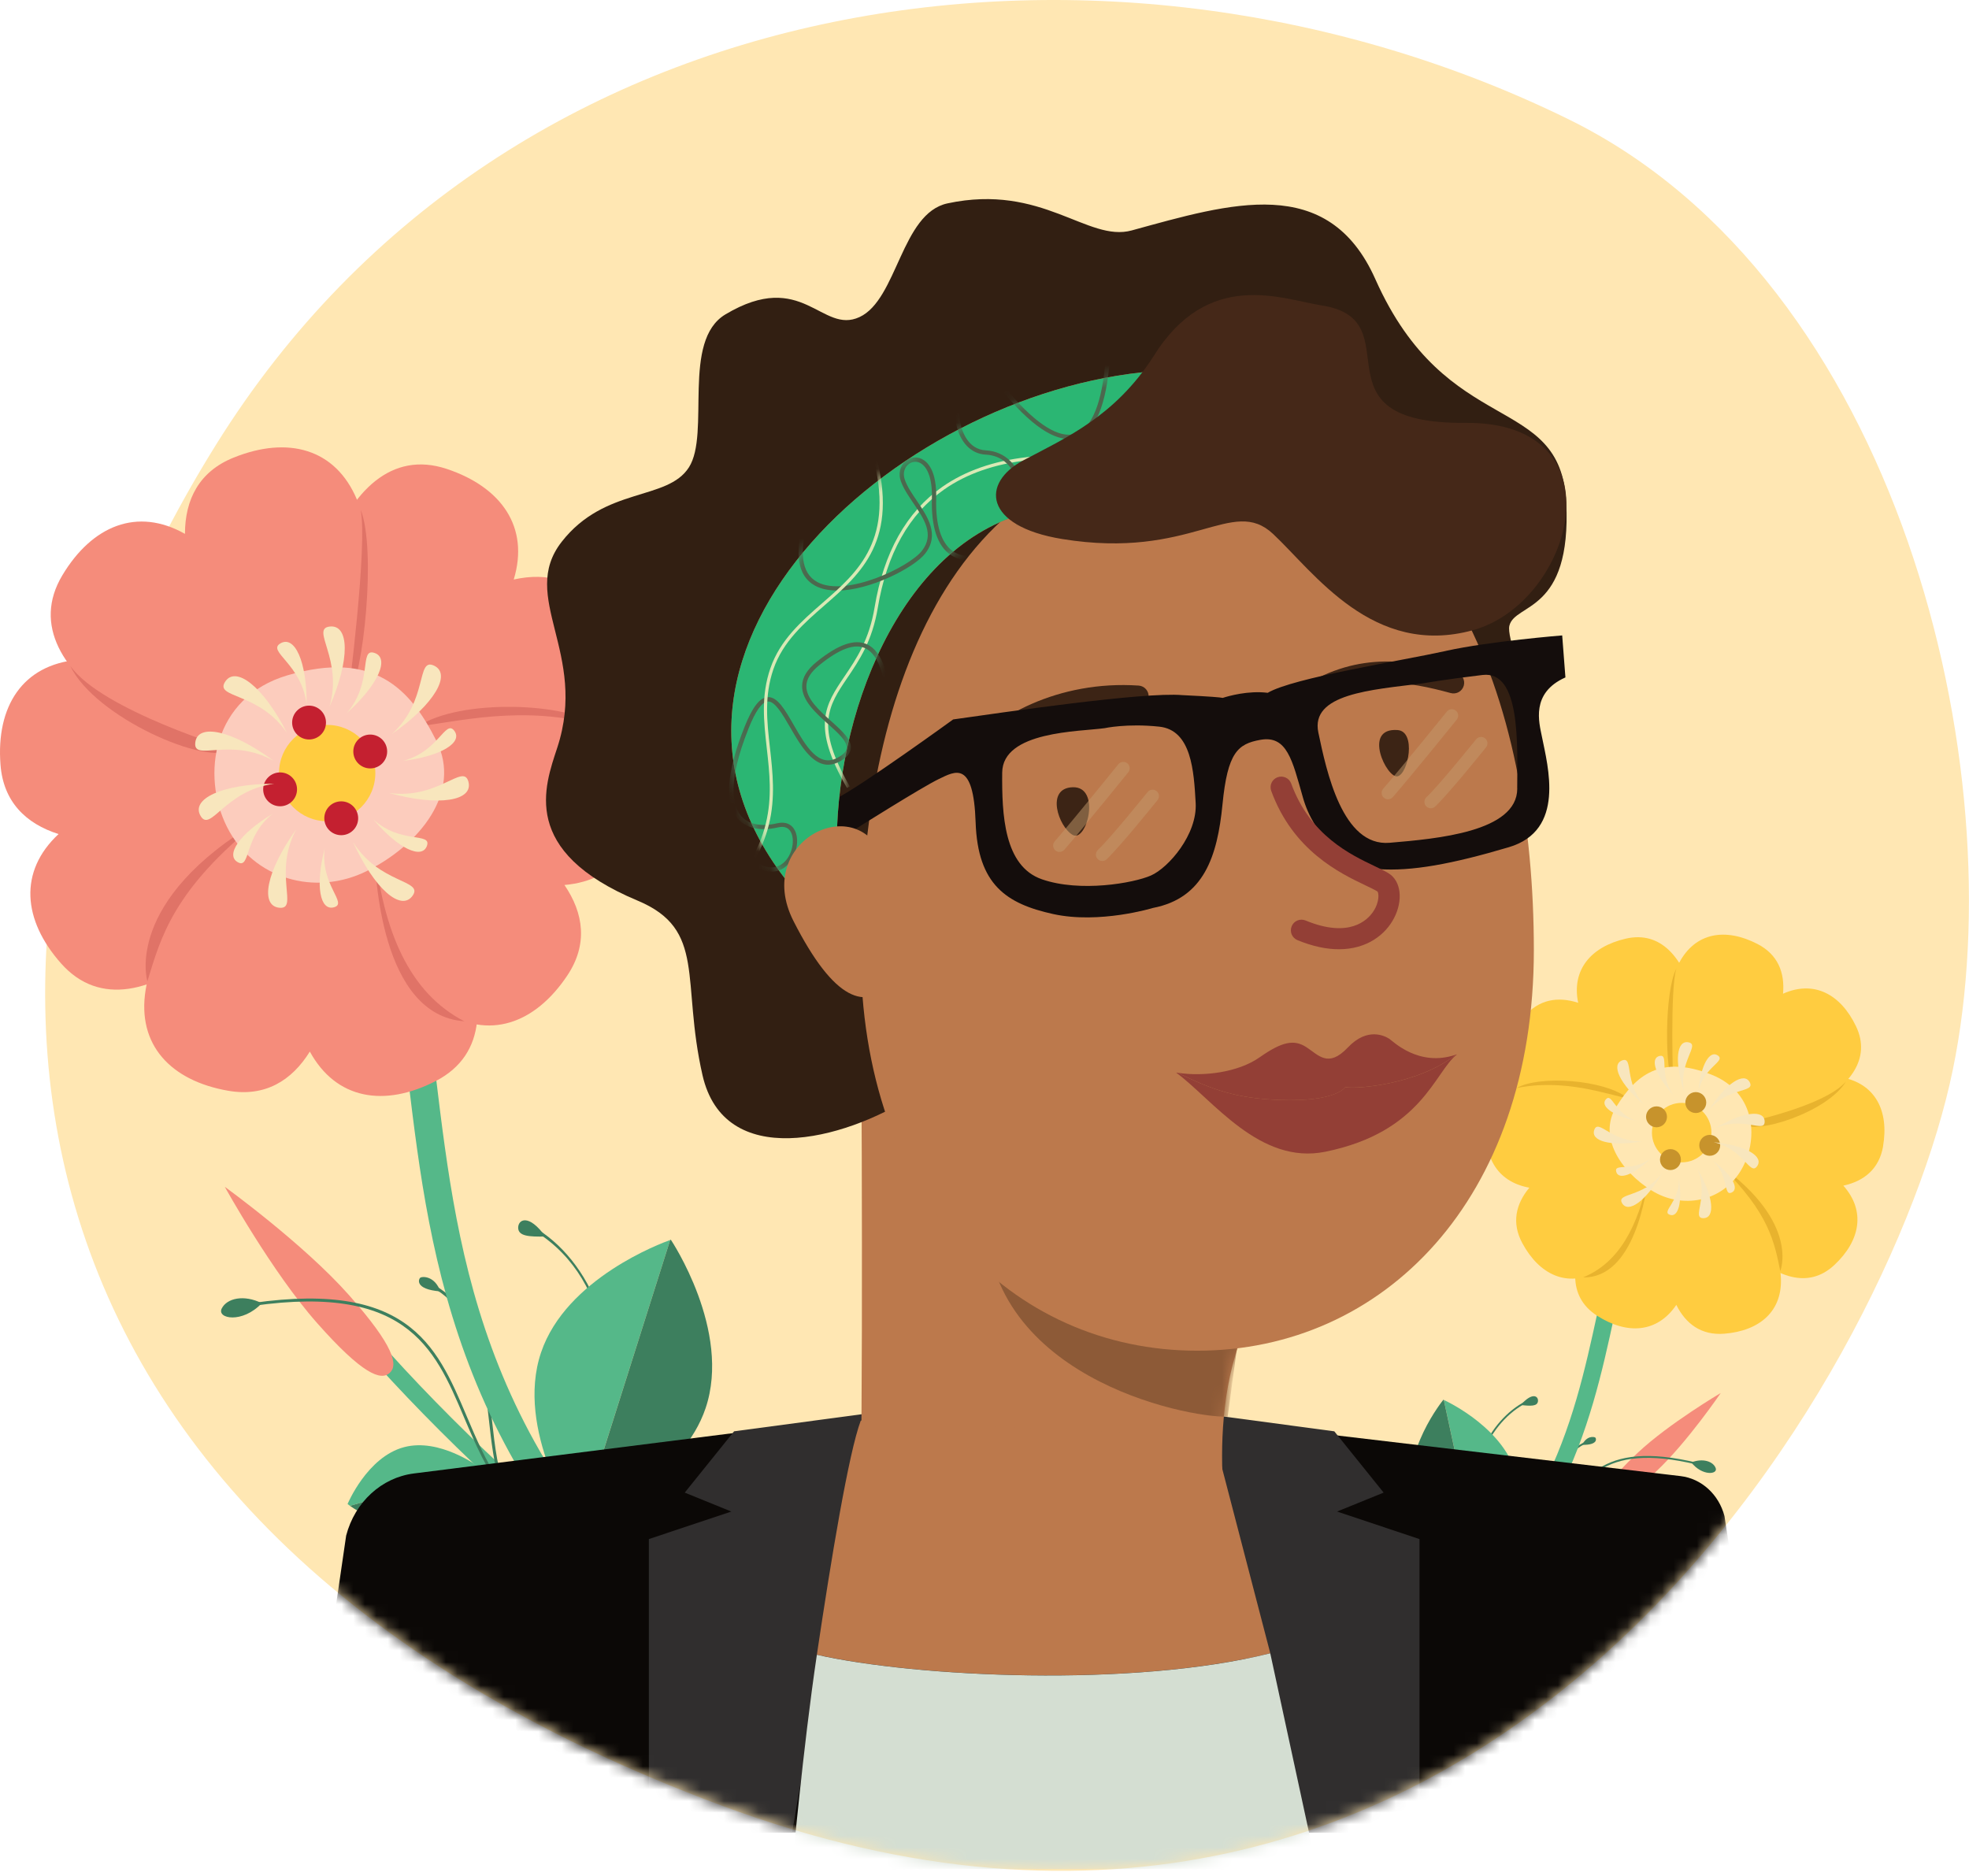 <svg width="170" height="162" viewBox="0 0 170 162" fill="none" xmlns="http://www.w3.org/2000/svg">
<g clip-path="url(#clip0_7201_42738)">
<path d="M135.413 10.292C96.421 -8.834 43.994 -2.316 18.655 38.39C-6.68 79.095 -3.77 131.323 62.27 155.883C128.31 180.442 163.201 118.552 168.599 92.385C173.997 66.217 163.905 24.267 135.413 10.292Z" fill="#FFE7B3"/>
<path d="M51.222 126.846C51.222 126.846 51.195 126.846 51.182 126.837C51.116 126.815 51.08 126.739 51.107 126.677C53.503 119.88 53.029 110.633 46.32 106.378C46.262 106.342 46.245 106.263 46.28 106.205C46.32 106.147 46.395 106.13 46.453 106.165C51.235 109.199 54.809 116.935 51.342 126.761C51.324 126.815 51.275 126.846 51.222 126.846Z" fill="#3D7F5E"/>
<path d="M51.719 135.379C51.573 135.379 51.423 135.335 51.29 135.242C45.776 131.38 36.078 122.13 30.113 115.044C29.848 114.73 29.888 114.256 30.202 113.99C30.516 113.725 30.99 113.764 31.256 114.083C37.154 121.089 46.72 130.216 52.145 134.015C52.486 134.254 52.565 134.719 52.331 135.06C52.184 135.268 51.954 135.379 51.715 135.379H51.719Z" fill="#55B889"/>
<path d="M41.522 126.779C41.234 126.562 37.926 124.14 34.883 124.95C31.695 125.796 30.008 129.861 30.008 129.861C30.008 129.861 30.083 129.919 30.22 130.016" fill="#55B889"/>
<path d="M41.52 126.779L41.542 126.797C41.542 126.797 39.85 130.862 36.666 131.708C33.947 132.43 31.02 130.579 30.219 130.016" fill="#3D7F5E"/>
<path d="M30.127 111.816C34.055 116.253 34.396 117.874 33.638 118.547C32.881 119.22 31.314 118.68 27.386 114.243C23.458 109.806 19.41 102.472 19.41 102.472C19.41 102.472 26.194 107.379 30.127 111.816Z" fill="#F58C7B"/>
<path d="M57.861 107.064C57.135 107.321 48.881 110.368 46.715 116.771C44.448 123.476 49.713 131.318 49.713 131.318C49.713 131.318 49.908 131.252 50.245 131.119" fill="#55B889"/>
<path d="M57.862 107.064C57.898 107.051 57.92 107.042 57.92 107.042C57.92 107.042 63.185 114.885 60.918 121.589C58.987 127.306 52.199 130.348 50.25 131.119" fill="#3D7F5E"/>
<path d="M46.066 131.163L45.131 130.641C44.472 130.273 43.98 129.702 43.604 128.989C42.009 126.961 41.026 124.641 40.065 122.378C37.475 116.258 35.026 110.479 20.492 112.963C20.426 112.972 20.359 112.928 20.346 112.861C20.333 112.79 20.381 112.728 20.448 112.715C35.181 110.2 37.665 116.067 40.296 122.28C41.111 124.207 41.943 126.173 43.161 127.962C42.638 126.438 42.426 124.512 42.204 122.528C41.7 117.936 41.124 112.733 36.647 110.824C36.585 110.797 36.554 110.722 36.58 110.66C36.607 110.598 36.682 110.567 36.749 110.594C41.363 112.56 41.947 117.843 42.461 122.506C42.731 124.937 42.988 127.275 43.816 128.856C44.255 129.41 44.737 129.941 45.278 130.442L46.066 131.168V131.163Z" fill="#3D7F5E"/>
<path d="M22.603 112.52C20.924 114.305 18.697 113.862 19.144 112.976C19.587 112.091 21.057 111.75 22.603 112.52Z" fill="#3D7F5E"/>
<path d="M38.016 111.501C35.726 111.316 36.169 110.399 36.28 110.324C36.484 110.177 37.555 110.177 38.016 111.501Z" fill="#3D7F5E"/>
<path d="M62.266 146.069C62.005 146.069 61.739 145.981 61.518 145.803C39.478 128.086 37.131 108.765 35.249 93.243C34 82.961 32.924 74.082 26.583 67.944C26.109 67.484 26.096 66.726 26.556 66.248C27.017 65.774 27.774 65.761 28.252 66.222C35.2 72.948 36.329 82.221 37.631 92.956C39.558 108.831 41.745 126.828 63.023 143.935C63.542 144.351 63.621 145.104 63.205 145.622C62.97 145.919 62.62 146.069 62.271 146.069H62.266Z" fill="#55B889"/>
<path d="M0.042 66.022C0.285 69.215 2.221 71.115 5.055 72.014C1.601 75.233 1.959 79.44 5.272 83.182C11.936 90.71 24.229 77.979 28.202 66.815C9.182 51.666 -0.729 55.97 0.042 66.022Z" fill="#F58C7B"/>
<path d="M51.697 52.702C49.881 50.063 47.26 49.389 44.355 50.036C45.727 45.519 43.301 42.06 38.562 40.484C29.019 37.318 24.777 54.5 26.947 66.146C51.002 69.702 57.414 61.005 51.701 52.697L51.697 52.702Z" fill="#F58C7B"/>
<path d="M19.709 94.178C22.862 94.727 25.183 93.323 26.75 90.794C29.018 94.935 33.189 95.621 37.626 93.336C46.563 88.731 37.254 73.683 27.41 67.081C8.041 81.783 9.772 92.451 19.705 94.178H19.709Z" fill="#F58C7B"/>
<path d="M20.171 39.51C17.2 40.706 15.973 43.119 15.969 46.095C11.859 43.77 7.953 45.382 5.385 49.668C0.217 58.29 16.057 66.177 27.903 66.598C36.618 43.898 29.528 35.741 20.171 39.51Z" fill="#F58C7B"/>
<path d="M48.985 84.219C50.761 81.553 50.411 78.869 48.733 76.411C53.436 76.008 55.752 72.475 55.451 67.488C54.849 57.453 37.321 59.889 27.309 66.226C32.933 89.882 43.388 92.61 48.985 84.219Z" fill="#F58C7B"/>
<path d="M22.477 70.8C10.574 77.788 12.726 84.723 12.726 84.723C13.877 80.995 14.905 76.841 22.477 70.8Z" fill="#E07367"/>
<path d="M6.07 57.502C8.798 61.333 20.068 64.72 20.068 64.72C17.938 66.191 8.205 61.948 6.07 57.502Z" fill="#E07367"/>
<path d="M31.14 44.018C31.756 47.104 30.051 60.23 30.051 60.23C31.401 58.37 32.5 47.401 31.14 44.018Z" fill="#E07367"/>
<path d="M51.829 62.714C45.266 60.708 39.066 62.435 36.152 62.692C39.686 60.341 48.884 60.606 51.829 62.714Z" fill="#E07367"/>
<path d="M32.309 73.156C33.075 80.45 35.351 85.728 40.085 88.177C32.893 87.663 32.379 75.556 32.309 73.156Z" fill="#E07367"/>
<path d="M37.67 63.946C39.924 68.427 36.195 72.931 31.714 75.185C27.232 77.439 21.856 75.893 19.602 71.407C17.348 66.926 18.353 60.199 24.845 58.3C32.28 56.125 35.416 59.46 37.665 63.941L37.67 63.946Z" fill="#FCCCBD"/>
<path d="M28.248 70.907C30.545 70.907 32.406 69.045 32.406 66.749C32.406 64.452 30.545 62.59 28.248 62.59C25.951 62.59 24.09 64.452 24.09 66.749C24.09 69.045 25.951 70.907 28.248 70.907Z" fill="#FFCC40"/>
<path d="M26.684 63.848C27.491 63.848 28.145 63.194 28.145 62.387C28.145 61.58 27.491 60.925 26.684 60.925C25.877 60.925 25.223 61.58 25.223 62.387C25.223 63.194 25.877 63.848 26.684 63.848Z" fill="#C42030"/>
<path d="M24.184 69.614C24.991 69.614 25.645 68.96 25.645 68.153C25.645 67.345 24.991 66.691 24.184 66.691C23.377 66.691 22.723 67.345 22.723 68.153C22.723 68.96 23.377 69.614 24.184 69.614Z" fill="#C42030"/>
<path d="M31.965 66.346C32.772 66.346 33.427 65.691 33.427 64.884C33.427 64.077 32.772 63.423 31.965 63.423C31.158 63.423 30.504 64.077 30.504 64.884C30.504 65.691 31.158 66.346 31.965 66.346Z" fill="#C42030"/>
<path d="M29.461 72.111C30.268 72.111 30.923 71.457 30.923 70.65C30.923 69.843 30.268 69.189 29.461 69.189C28.654 69.189 28 69.843 28 70.65C28 71.457 28.654 72.111 29.461 72.111Z" fill="#C42030"/>
<path d="M24.781 63.286C22.726 59.256 20.348 57.44 19.431 58.871C18.515 60.301 22.367 59.743 24.781 63.286Z" fill="#F8E6BD"/>
<path d="M28.442 61.036C30.253 56.896 30.151 53.902 28.464 54.097C26.777 54.292 29.651 56.918 28.442 61.036Z" fill="#F8E6BD"/>
<path d="M26.473 60.824C26.495 57.086 25.437 54.845 24.219 55.545C23.002 56.245 26.044 57.298 26.473 60.824Z" fill="#F8E6BD"/>
<path d="M29.93 61.585C32.711 59.083 33.658 56.794 32.317 56.369C30.975 55.944 32.246 58.902 29.93 61.585Z" fill="#F8E6BD"/>
<path d="M23.617 65.686C19.981 62.998 17.041 62.435 16.859 64.123C16.677 65.81 19.875 63.591 23.617 65.686Z" fill="#F8E6BD"/>
<path d="M23.675 67.67C19.154 67.683 16.457 68.985 17.32 70.451C18.184 71.917 19.424 68.224 23.675 67.67Z" fill="#F8E6BD"/>
<path d="M25.582 71.593C22.952 75.269 22.434 78.218 24.125 78.377C25.817 78.532 23.549 75.371 25.582 71.593Z" fill="#F8E6BD"/>
<path d="M30.473 72.687C32.346 76.801 34.64 78.723 35.623 77.337C36.606 75.951 32.731 76.336 30.473 72.687Z" fill="#F8E6BD"/>
<path d="M33.574 68.463C37.932 69.667 40.881 69.136 40.443 67.493C40.004 65.85 37.821 69.069 33.574 68.463Z" fill="#F8E6BD"/>
<path d="M33.832 63.379C37.539 60.788 39.009 58.18 37.463 57.467C35.918 56.754 37.007 60.496 33.832 63.379Z" fill="#F8E6BD"/>
<path d="M23.546 70.26C20.663 71.987 19.432 73.843 20.54 74.45C21.647 75.056 21.04 72.231 23.546 70.26Z" fill="#F8E6BD"/>
<path d="M28.034 73.241C27.198 76.496 27.631 78.679 28.845 78.333C30.058 77.988 27.636 76.407 28.034 73.241Z" fill="#F8E6BD"/>
<path d="M32.234 70.752C34.409 73.311 36.441 74.219 36.862 73.028C37.278 71.837 34.59 72.9 32.234 70.752Z" fill="#F8E6BD"/>
<path d="M34.773 65.699C38.108 65.292 39.986 64.096 39.219 63.091C38.453 62.086 37.864 64.915 34.773 65.699Z" fill="#F8E6BD"/>
<path d="M63.758 145.697C63.714 145.697 63.67 145.675 63.648 145.631C61.154 140.954 58.356 140.839 55.654 140.729C54.153 140.667 52.736 140.609 51.408 139.808C49.379 138.585 48.839 137.004 48.742 135.888C48.635 134.68 49.007 133.776 49.025 133.736C49.052 133.67 49.127 133.643 49.189 133.67C49.255 133.696 49.282 133.772 49.255 133.834C49.255 133.843 48.888 134.728 48.99 135.875C49.127 137.407 49.982 138.656 51.536 139.591C52.811 140.357 54.197 140.414 55.663 140.472C57.027 140.529 58.435 140.587 59.83 141.233C61.402 141.964 62.727 143.364 63.869 145.511C63.9 145.573 63.878 145.649 63.816 145.684C63.798 145.693 63.776 145.697 63.758 145.697Z" fill="#3D7F5E"/>
<path d="M47.09 106.763C45.624 104.73 44.717 105.311 44.739 106.023C44.761 106.736 45.682 106.79 47.09 106.763Z" fill="#3D7F5E"/>
<path d="M58.157 143.067C58.157 143.067 58.135 143.067 58.121 143.062C58.086 143.054 57.311 142.823 56.934 142.566C54.521 140.91 54.029 138.439 53.596 136.256C53.206 134.281 52.896 132.722 51.288 132.328C51.222 132.31 51.178 132.244 51.195 132.173C51.213 132.107 51.279 132.062 51.35 132.08C53.113 132.514 53.449 134.223 53.843 136.207C54.269 138.342 54.747 140.76 57.076 142.358C57.417 142.593 58.183 142.819 58.192 142.819C58.258 142.837 58.298 142.907 58.276 142.974C58.258 143.027 58.21 143.067 58.157 143.067Z" fill="#3D7F5E"/>
<path d="M127.605 133.422C127.569 133.422 127.538 133.4 127.53 133.364C126.79 130.419 126.932 127.621 127.933 125.274C128.747 123.361 130.133 121.793 131.728 120.978C131.763 120.96 131.812 120.978 131.834 121.014C131.852 121.053 131.834 121.098 131.799 121.12C128.734 122.683 126.139 127.169 127.68 133.329C127.689 133.369 127.667 133.413 127.623 133.422C127.618 133.422 127.609 133.422 127.605 133.422Z" fill="#3D7F5E"/>
<path d="M126.84 138.647C126.68 138.647 126.521 138.563 126.437 138.412C126.308 138.191 126.388 137.908 126.609 137.784C130.165 135.76 136.577 130.698 140.607 126.73C140.789 126.553 141.081 126.553 141.263 126.735C141.44 126.916 141.44 127.209 141.258 127.39C137.18 131.402 130.679 136.53 127.065 138.585C126.995 138.625 126.915 138.647 126.835 138.647H126.84Z" fill="#55B889"/>
<path d="M133.562 133.944C133.753 133.829 135.927 132.532 137.752 133.205C139.665 133.909 140.466 136.504 140.466 136.504C140.466 136.504 140.418 136.535 140.325 136.588" fill="#55B889"/>
<path d="M133.564 133.944L133.551 133.953C133.551 133.953 134.357 136.548 136.265 137.252C137.895 137.855 139.804 136.885 140.331 136.584" fill="#3D7F5E"/>
<path d="M141.435 125.402C138.761 127.904 138.459 128.883 138.885 129.339C139.31 129.795 140.306 129.556 142.981 127.054C145.656 124.552 148.565 120.274 148.565 120.274C148.565 120.274 144.11 122.9 141.435 125.402Z" fill="#F58C7B"/>
<path d="M124.656 120.872C125.086 121.071 129.988 123.422 130.949 127.488C131.954 131.739 128.265 136.26 128.265 136.26C128.265 136.26 128.15 136.207 127.951 136.105" fill="#55B889"/>
<path d="M124.654 120.872L124.619 120.854C124.619 120.854 120.93 125.371 121.935 129.627C122.794 133.253 126.789 135.516 127.945 136.105" fill="#3D7F5E"/>
<path d="M130.52 136.375L131.047 135.972C131.41 135.698 131.738 135.397 132.039 135.082C132.641 134.157 132.934 132.735 133.239 131.256C133.824 128.418 134.488 125.203 137.442 124.259C137.481 124.246 137.526 124.268 137.539 124.308C137.552 124.348 137.53 124.392 137.49 124.406C134.625 125.322 133.97 128.489 133.394 131.283C133.146 132.492 132.903 133.665 132.491 134.569C133.341 133.541 133.97 132.377 134.581 131.243C136.56 127.572 138.425 124.104 147.339 126.505C147.379 126.514 147.405 126.558 147.392 126.602C147.383 126.642 147.339 126.669 147.295 126.655C138.5 124.29 136.662 127.7 134.714 131.314C133.996 132.647 133.257 134.02 132.159 135.175C131.884 135.592 131.547 135.915 131.122 136.101L130.516 136.371L130.52 136.375Z" fill="#3D7F5E"/>
<path d="M146.023 126.266C146.953 127.461 148.348 127.32 148.127 126.748C147.905 126.177 147.02 125.88 146.023 126.266Z" fill="#3D7F5E"/>
<path d="M136.605 124.751C138.023 124.769 137.806 124.18 137.744 124.127C137.624 124.025 136.969 123.963 136.605 124.751Z" fill="#3D7F5E"/>
<path d="M119.763 144.612C119.524 144.612 119.285 144.497 119.143 144.28C118.917 143.939 119.01 143.479 119.351 143.253C133.424 133.962 135.811 123.02 137.915 113.366C139.336 106.839 140.567 101.201 145.23 97.464C145.549 97.207 146.014 97.26 146.271 97.579C146.528 97.898 146.475 98.363 146.156 98.62C141.9 102.029 140.727 107.427 139.363 113.68C137.308 123.117 134.748 134.861 120.17 144.488C120.046 144.572 119.905 144.612 119.763 144.612Z" fill="#55B889"/>
<path d="M162.583 98.974C162.246 100.922 160.949 101.98 159.151 102.37C161.09 104.549 160.626 107.117 158.371 109.225C153.837 113.468 147.013 104.93 145.215 97.831C157.787 89.612 163.637 92.832 162.578 98.974H162.583Z" fill="#FFCC40"/>
<path d="M131.584 87.796C132.851 86.278 134.507 86.016 136.256 86.583C135.672 83.727 137.363 81.738 140.37 81.043C146.424 79.648 148.04 90.458 146.029 97.499C131.031 98.296 127.59 92.579 131.584 87.796Z" fill="#FFCC40"/>
<path d="M148.867 115.155C146.896 115.31 145.55 114.313 144.73 112.666C143.096 115.08 140.493 115.266 137.893 113.601C132.663 110.253 139.257 101.533 145.691 98.044C156.753 108.207 155.075 114.663 148.862 115.155H148.867Z" fill="#FFCC40"/>
<path d="M151.737 81.504C153.495 82.412 154.111 83.966 153.943 85.799C156.604 84.608 158.911 85.826 160.244 88.607C162.923 94.209 152.725 98.145 145.418 97.716C141.371 83.249 146.202 78.647 151.737 81.504Z" fill="#FFCC40"/>
<path d="M131.434 107.334C130.495 105.594 130.867 103.96 132.04 102.547C129.171 102.029 127.953 99.722 128.422 96.671C129.374 90.533 140.011 93.044 145.804 97.521C140.977 111.745 134.387 112.817 131.434 107.334Z" fill="#FFCC40"/>
<path d="M148.512 100.617C155.429 105.603 153.706 109.744 153.706 109.744C153.21 107.383 152.821 104.77 148.512 100.617Z" fill="#E8B32E"/>
<path d="M159.373 93.385C157.473 95.582 150.348 97.016 150.348 97.016C151.574 98.044 157.805 95.998 159.373 93.385Z" fill="#E8B32E"/>
<path d="M144.729 83.643C144.171 85.502 144.458 93.677 144.458 93.677C143.732 92.455 143.692 85.649 144.729 83.643Z" fill="#E8B32E"/>
<path d="M130.93 93.948C135.079 93.093 138.794 94.514 140.575 94.842C138.538 93.19 132.865 92.823 130.93 93.948Z" fill="#E8B32E"/>
<path d="M142.33 101.498C141.44 105.939 139.735 109.053 136.68 110.288C141.135 110.39 142.149 102.972 142.33 101.498Z" fill="#E8B32E"/>
<path d="M139.564 95.52C137.922 98.146 139.95 101.13 142.58 102.778C145.211 104.425 148.603 103.783 150.246 101.157C151.889 98.531 151.663 94.337 147.779 92.792C143.333 91.025 141.212 92.894 139.569 95.524L139.564 95.52Z" fill="#FFE7B3"/>
<path d="M145.193 100.36C146.612 100.36 147.762 99.21 147.762 97.791C147.762 96.373 146.612 95.223 145.193 95.223C143.775 95.223 142.625 96.373 142.625 97.791C142.625 99.21 143.775 100.36 145.193 100.36Z" fill="#FFCC40"/>
<path d="M146.411 96.1C146.91 96.1 147.315 95.695 147.315 95.196C147.315 94.697 146.91 94.293 146.411 94.293C145.912 94.293 145.508 94.697 145.508 95.196C145.508 95.695 145.912 96.1 146.411 96.1Z" fill="#C7932C"/>
<path d="M147.614 99.793C148.113 99.793 148.518 99.388 148.518 98.889C148.518 98.391 148.113 97.986 147.614 97.986C147.115 97.986 146.711 98.391 146.711 98.889C146.711 99.388 147.115 99.793 147.614 99.793Z" fill="#C7932C"/>
<path d="M143.021 97.331C143.519 97.331 143.924 96.926 143.924 96.427C143.924 95.928 143.519 95.524 143.021 95.524C142.522 95.524 142.117 95.928 142.117 96.427C142.117 96.926 142.522 97.331 143.021 97.331Z" fill="#C7932C"/>
<path d="M144.224 101.024C144.723 101.024 145.127 100.62 145.127 100.121C145.127 99.622 144.723 99.217 144.224 99.217C143.725 99.217 143.32 99.622 143.32 100.121C143.32 100.62 143.725 101.024 144.224 101.024Z" fill="#C7932C"/>
<path d="M147.527 95.861C149.024 93.5 150.592 92.522 151.074 93.452C151.557 94.382 149.219 93.819 147.527 95.861Z" fill="#F8E6BD"/>
<path d="M145.406 94.266C144.529 91.614 144.768 89.78 145.791 89.997C146.814 90.214 144.897 91.662 145.406 94.266Z" fill="#F8E6BD"/>
<path d="M146.629 94.249C146.833 91.946 147.612 90.631 148.321 91.135C149.029 91.64 147.098 92.11 146.629 94.249Z" fill="#F8E6BD"/>
<path d="M144.457 94.519C142.89 92.818 142.443 91.357 143.288 91.171C144.134 90.985 143.187 92.73 144.457 94.519Z" fill="#F8E6BD"/>
<path d="M148.109 97.406C150.501 95.963 152.343 95.785 152.356 96.835C152.369 97.885 150.532 96.335 148.109 97.406Z" fill="#F8E6BD"/>
<path d="M147.957 98.619C150.738 98.889 152.319 99.846 151.703 100.696C151.088 101.547 150.539 99.204 147.957 98.619Z" fill="#F8E6BD"/>
<path d="M146.555 100.922C147.958 103.336 148.109 105.178 147.06 105.178C146.01 105.178 147.586 103.362 146.555 100.922Z" fill="#F8E6BD"/>
<path d="M143.483 101.316C142.093 103.739 140.569 104.788 140.047 103.88C139.524 102.973 141.884 103.433 143.483 101.316Z" fill="#F8E6BD"/>
<path d="M141.819 98.535C139.069 99.022 137.289 98.526 137.652 97.543C138.015 96.56 139.176 98.664 141.819 98.535Z" fill="#F8E6BD"/>
<path d="M141.956 95.395C139.825 93.589 139.073 91.897 140.065 91.552C141.057 91.202 140.171 93.438 141.956 95.395Z" fill="#F8E6BD"/>
<path d="M147.887 100.222C149.561 101.449 150.207 102.662 149.494 102.972C148.781 103.282 149.317 101.577 147.887 100.222Z" fill="#F8E6BD"/>
<path d="M144.949 101.794C145.276 103.845 144.882 105.164 144.156 104.881C143.43 104.598 145.011 103.765 144.949 101.794Z" fill="#F8E6BD"/>
<path d="M142.514 100.023C141.026 101.471 139.724 101.914 139.538 101.157C139.352 100.4 140.942 101.21 142.514 100.023Z" fill="#F8E6BD"/>
<path d="M141.242 96.768C139.214 96.326 138.129 95.48 138.656 94.909C139.183 94.333 139.386 96.109 141.242 96.768Z" fill="#F8E6BD"/>
<path d="M118.801 144.293C118.801 144.293 118.77 144.293 118.757 144.28C118.721 144.258 118.713 144.209 118.735 144.174C120.586 141.366 122.357 141.459 124.075 141.552C124.979 141.601 125.833 141.645 126.666 141.247C129.07 140.091 128.428 137.93 128.402 137.837C128.389 137.797 128.411 137.753 128.455 137.739C128.495 137.726 128.539 137.748 128.552 137.793C128.561 137.815 129.261 140.175 126.737 141.388C125.873 141.805 124.996 141.756 124.071 141.707C122.401 141.619 120.674 141.53 118.872 144.262C118.859 144.285 118.832 144.298 118.806 144.298L118.801 144.293Z" fill="#3D7F5E"/>
<path d="M131.297 121.31C132.315 120.146 132.842 120.553 132.785 120.991C132.727 121.43 132.16 121.408 131.297 121.31Z" fill="#3D7F5E"/>
<path d="M122.401 143C122.366 143 122.33 142.974 122.326 142.938C122.317 142.894 122.344 142.854 122.388 142.845C122.392 142.845 122.875 142.752 123.101 142.624C124.629 141.774 125.063 140.317 125.443 139.028C125.798 137.832 126.108 136.801 127.215 136.632C127.259 136.624 127.299 136.655 127.303 136.699C127.308 136.743 127.281 136.783 127.237 136.787C126.227 136.938 125.948 137.881 125.59 139.072C125.195 140.388 124.753 141.88 123.172 142.761C122.924 142.898 122.432 142.991 122.414 142.996C122.41 142.996 122.406 142.996 122.401 142.996V143Z" fill="#3D7F5E"/>
<mask id="mask0_7201_42738" style="mask-type:luminance" maskUnits="userSpaceOnUse" x="3" y="-1" width="167" height="163">
<path d="M135.413 10.292C96.421 -8.834 43.994 -2.316 18.655 38.39C-6.68 79.095 -3.77 131.323 62.27 155.883C128.31 180.442 163.201 118.552 168.599 92.385C173.997 66.217 163.905 24.267 135.413 10.292Z" fill="white"/>
</mask>
<g mask="url(#mask0_7201_42738)">
<path d="M35.722 127.222L87.68 120.655L145.098 127.448C146.901 127.661 148.402 129.029 148.889 130.902L153.096 158.221H26.148L29.886 132.585C30.639 129.693 32.946 127.572 35.727 127.222H35.722Z" fill="#0B0806"/>
<path d="M63.379 123.582L59.119 128.874L63.14 130.508L56.02 132.886V158.221H68.392L74.561 122.085L63.379 123.582Z" fill="#302E2E"/>
<path d="M115.201 123.582L119.461 128.874L115.44 130.508L122.557 132.886V158.221H110.188L104.02 122.085L115.201 123.582Z" fill="#302E2E"/>
<path d="M74.316 82.035C74.316 82.035 74.547 113.862 74.316 128.006C80.007 138.767 99.509 142.261 105.93 131.491C105.93 131.491 103.375 116.621 110.908 109.89L74.316 82.04" fill="#BC794C"/>
<mask id="mask1_7201_42738" style="mask-type:luminance" maskUnits="userSpaceOnUse" x="74" y="82" width="37" height="57">
<path d="M74.316 82.035C74.316 82.035 74.547 113.862 74.316 128.006C80.007 138.767 99.509 142.261 105.93 131.491C105.93 131.491 103.375 116.621 110.908 109.89L74.316 82.04" fill="white"/>
</mask>
<g mask="url(#mask1_7201_42738)">
<path d="M105.996 122.316C102.404 122.422 84.598 118.839 85.125 104.217L107.39 112.015L105.996 122.316Z" fill="#8D5A37"/>
</g>
<path d="M78.89 94.59C72.695 98.567 62.523 101.02 60.654 92.836C58.785 84.653 61.03 80.26 55.043 77.758C44.862 73.498 47.019 67.896 48.113 64.557C50.801 56.373 44.756 51.573 48.494 46.781C52.236 41.99 57.612 43.274 59.48 40.351C61.349 37.429 58.812 29.422 62.638 27.142C69.302 23.165 70.937 28.895 74.209 27.376C77.482 25.857 77.805 18.413 81.808 17.559C89.992 15.805 93.902 20.938 97.706 19.897C106.239 17.559 114.658 14.928 118.745 24.104C124.94 38.013 134.758 33.806 135.227 43.394C135.697 52.981 130.786 52.042 130.316 54.031C129.847 56.019 136.396 68.06 129.262 71.797C122.133 75.539 78.881 94.59 78.881 94.59H78.89Z" fill="#321F12"/>
<path d="M132.43 82.036C132.43 103.571 119.42 116.621 103.371 116.621C87.323 116.621 74.312 103.575 74.312 82.036C74.312 60.496 81.956 38.629 103.371 38.629C124.787 38.629 132.43 60.501 132.43 82.036Z" fill="#BC794C"/>
<path d="M84.05 66.523C83.859 66.523 83.665 66.461 83.501 66.337C83.093 66.031 83.014 65.456 83.315 65.048C85.675 61.9 91.374 58.724 98.314 59.194C98.819 59.229 99.204 59.668 99.168 60.172C99.133 60.677 98.695 61.067 98.19 61.027C90.989 60.54 86.277 64.167 84.79 66.151C84.608 66.39 84.333 66.518 84.054 66.518L84.05 66.523Z" fill="#3C2415"/>
<path d="M112.955 60.987C112.649 60.987 112.353 60.837 112.18 60.562C111.905 60.133 112.034 59.566 112.459 59.291C117.357 56.169 121.878 57.024 125.735 58.065C126.227 58.197 126.515 58.702 126.382 59.194C126.249 59.685 125.748 59.973 125.252 59.84C121.617 58.857 117.707 58.122 113.446 60.841C113.291 60.939 113.123 60.987 112.955 60.987Z" fill="#3C2415"/>
<path d="M92.609 67.971C90.249 68.051 91.391 71.385 92.609 72.085C93.827 72.785 95.093 67.887 92.609 67.971Z" fill="#3C2415"/>
<path d="M120.662 63.033C117.607 62.812 119.737 67.236 120.662 67.028C121.588 66.82 122.305 63.153 120.662 63.033Z" fill="#3C2415"/>
<path d="M116.147 93.855C116.147 93.855 115.452 95.152 110.452 94.971C106.896 94.842 104.678 94.134 101.715 92.633C101.658 92.624 101.6 92.619 101.547 92.61C104.718 94.957 108.752 100.595 114.42 99.443C122.781 97.747 123.866 92.531 125.797 91.034C125.757 91.047 125.721 91.056 125.686 91.069C122.453 93.651 117.006 94.067 116.147 93.859V93.855Z" fill="#933F36"/>
<path d="M119.941 89.688C119.592 89.462 118.077 88.638 116.372 90.44C114.667 92.243 113.835 91.087 112.79 90.414C111.745 89.736 110.722 89.909 108.773 91.277C106.878 92.615 103.893 92.956 101.719 92.632C104.681 94.134 106.9 94.842 110.456 94.971C115.46 95.152 116.151 93.855 116.151 93.855C117.01 94.063 122.452 93.647 125.689 91.065C122.483 92.15 120.287 89.909 119.941 89.688Z" fill="#933F36"/>
<path d="M124.825 56.205C121.047 57.042 111.637 58.521 109.454 59.818C107.775 59.61 106.093 60.089 105.57 60.257C105.371 60.212 104.56 60.137 102.076 60.018C98.75 59.721 86.409 61.537 82.295 62.117C82.295 62.117 74.421 67.829 72.194 68.954C69.966 70.079 69.638 71.345 69.227 72.78C69.227 72.78 71.242 70.752 73.872 71.571C73.872 71.571 79.615 67.953 81.046 67.267C82.476 66.581 84.053 65.611 84.234 71.004C84.416 76.398 86.904 78.032 90.921 78.918C94.938 79.803 99.552 78.391 99.552 78.391C103.936 77.545 105.109 73.945 105.548 69.454C105.986 64.964 106.872 64.229 108.812 63.879C111.119 63.463 111.575 65.628 112.492 68.857C113.404 72.089 116.158 74.831 119.01 75.039C121.866 75.247 125.36 74.605 130.271 73.148C135.182 71.695 133.641 66.186 133.123 63.587C132.889 62.4 132.136 59.832 135.156 58.49L134.877 54.863C134.877 54.863 128.611 55.363 124.833 56.2L124.825 56.205ZM103.232 69.322C103.387 72.049 100.889 74.919 99.379 75.588C97.869 76.256 93.25 77.062 89.96 75.92C86.67 74.782 86.497 70.3 86.528 66.709C86.559 63.117 93.206 63.175 95.376 62.87C95.376 62.87 97.302 62.444 100.092 62.741C102.882 63.038 103.077 66.598 103.232 69.322ZM130.998 68.086C130.989 71.828 124.05 72.421 119.975 72.767C115.901 73.112 114.524 66.585 113.824 63.25C113.125 59.911 118.346 59.562 122.845 59.004C122.845 59.004 124.705 58.667 128.009 58.277C131.312 57.888 131.002 64.344 130.993 68.086H130.998Z" fill="#140D0C"/>
<path d="M115.596 81.96C114.555 81.96 113.359 81.725 112.018 81.172C111.548 80.977 111.327 80.441 111.522 79.972C111.716 79.502 112.252 79.281 112.722 79.476C116.477 81.03 118.053 79.463 118.554 78.719C119.138 77.851 119.037 77.085 118.926 76.969C118.696 76.828 118.319 76.646 117.881 76.438C115.702 75.397 111.646 73.462 109.755 68.285C109.582 67.807 109.826 67.28 110.304 67.108C110.778 66.935 111.309 67.178 111.482 67.657C113.111 72.125 116.592 73.785 118.673 74.777C119.161 75.012 119.586 75.211 119.909 75.415C120.958 76.07 121.158 77.722 120.365 79.259C119.63 80.689 118.027 81.96 115.596 81.96Z" fill="#933F36"/>
<path opacity="0.5" d="M91.476 73.56C91.347 73.56 91.219 73.515 91.117 73.427C90.887 73.227 90.86 72.878 91.06 72.647C92.72 70.734 96.515 66.036 96.555 65.987C96.746 65.752 97.096 65.713 97.33 65.903C97.565 66.093 97.605 66.443 97.414 66.678C97.374 66.727 93.566 71.438 91.897 73.365C91.786 73.489 91.635 73.555 91.48 73.555L91.476 73.56Z" fill="#C49A6C"/>
<path opacity="0.5" d="M95.17 74.339C95.024 74.339 94.878 74.281 94.767 74.166C94.559 73.945 94.568 73.595 94.79 73.387C95.914 72.324 99.05 68.427 99.081 68.387C99.271 68.148 99.617 68.113 99.856 68.303C100.095 68.494 100.13 68.839 99.94 69.078C99.811 69.242 96.729 73.073 95.547 74.189C95.441 74.29 95.303 74.339 95.166 74.339H95.17Z" fill="#C49A6C"/>
<path opacity="0.5" d="M119.839 69.012C119.711 69.012 119.582 68.967 119.48 68.879C119.25 68.68 119.224 68.33 119.423 68.099C121.084 66.186 124.879 61.488 124.918 61.439C125.109 61.2 125.459 61.165 125.693 61.355C125.928 61.545 125.968 61.895 125.778 62.13C125.738 62.179 121.929 66.891 120.26 68.817C120.149 68.941 119.999 69.007 119.844 69.007L119.839 69.012Z" fill="#C49A6C"/>
<path opacity="0.5" d="M123.534 69.787C123.388 69.787 123.241 69.729 123.131 69.614C122.923 69.392 122.931 69.043 123.153 68.835C124.278 67.772 127.413 63.875 127.444 63.835C127.634 63.596 127.98 63.56 128.219 63.751C128.458 63.941 128.493 64.287 128.303 64.526C128.175 64.69 125.092 68.52 123.91 69.636C123.804 69.738 123.667 69.787 123.529 69.787H123.534Z" fill="#C49A6C"/>
<path d="M100.707 31.982C78.171 33.107 52.474 55.913 67.747 75.823H72.37C71.37 64.552 76.294 49.137 86.811 44.882C97.329 40.626 104.967 39.625 104.967 39.625L100.712 31.986L100.707 31.982Z" fill="#EB4724"/>
<path d="M100.707 31.982C78.171 33.107 52.474 55.913 67.747 75.823H72.37C71.37 64.552 76.294 49.137 86.811 44.882C97.329 40.626 104.967 39.625 104.967 39.625L100.712 31.986L100.707 31.982Z" fill="#2BB673"/>
<mask id="mask2_7201_42738" style="mask-type:luminance" maskUnits="userSpaceOnUse" x="63" y="31" width="42" height="45">
<path d="M100.707 31.982C78.171 33.107 52.474 55.913 67.747 75.823H72.37C71.37 64.552 76.294 49.137 86.811 44.882C97.329 40.626 104.967 39.625 104.967 39.625L100.712 31.986L100.707 31.982Z" fill="white"/>
</mask>
<g mask="url(#mask2_7201_42738)">
<path d="M73.13 68.038C70.03 62.662 71.243 60.868 72.926 58.38C73.922 56.909 75.047 55.249 75.512 52.437C76.296 47.703 78.262 44.204 81.353 42.039C85.294 39.28 91.157 38.607 98.774 40.037L98.721 40.307C91.18 38.89 85.392 39.55 81.513 42.265C78.484 44.386 76.557 47.822 75.787 52.481C75.313 55.35 74.166 57.042 73.156 58.53C71.531 60.935 70.353 62.671 73.369 67.896L73.13 68.033V68.038Z" fill="#D9E9B5"/>
<path d="M72.263 50.984C71.568 50.984 70.935 50.864 70.412 50.59C68.796 49.731 68.513 47.654 69.575 44.404L69.925 44.519C68.929 47.57 69.15 49.505 70.585 50.267C73.052 51.573 78.516 48.956 79.601 47.552C80.691 46.144 79.8 44.833 78.862 43.447C78.437 42.823 77.998 42.172 77.772 41.529C77.551 40.905 77.697 40.259 78.144 39.851C78.543 39.488 79.088 39.4 79.561 39.616C80.062 39.847 80.894 40.599 80.828 43.071C80.766 45.347 81.271 46.914 82.285 47.601C83.148 48.185 84.406 48.15 85.916 47.499C87.652 46.746 88.347 44.16 87.993 42.189C87.842 41.343 87.253 39.364 85.101 39.253C83.83 39.187 82.878 38.186 82.55 36.583C82.223 34.98 82.604 32.974 83.804 32.389C84.463 32.066 85.584 32.079 87.187 33.953C89.53 36.689 91.496 37.898 92.873 37.442C94.281 36.982 95.18 34.736 95.459 30.955L95.827 30.981C95.526 34.98 94.573 37.269 92.988 37.788C91.438 38.297 89.392 37.083 86.908 34.187C85.774 32.863 84.729 32.341 83.963 32.717C83.046 33.164 82.577 34.865 82.909 36.508C83.051 37.194 83.547 38.802 85.119 38.886C86.793 38.974 88.002 40.183 88.352 42.127C88.728 44.235 87.962 47.016 86.058 47.84C84.428 48.544 83.051 48.571 82.077 47.911C80.939 47.14 80.394 45.511 80.46 43.066C80.522 40.724 79.743 40.108 79.406 39.953C79.065 39.798 78.676 39.864 78.388 40.126C78.122 40.365 77.914 40.83 78.118 41.41C78.326 42.012 78.733 42.61 79.163 43.243C80.088 44.612 81.138 46.162 79.889 47.782C78.95 49 75.111 50.993 72.259 50.993L72.263 50.984Z" fill="#4C684E"/>
<path d="M66.614 75.26C65.937 75.26 65.029 74.919 63.917 73.741L64.183 73.489C65.423 74.804 66.592 75.212 67.464 74.636C68.337 74.06 68.651 72.687 68.328 71.935C68.133 71.478 67.739 71.306 67.19 71.434C65.666 71.793 64.427 71.527 63.705 70.686C62.531 69.326 62.726 66.66 64.28 62.764C64.962 61.059 65.591 60.239 66.26 60.191C67.123 60.129 67.77 61.276 68.532 62.6C69.577 64.415 70.662 66.288 72.287 65.438C72.796 65.172 73.062 64.898 73.097 64.601C73.172 64.017 72.367 63.291 71.512 62.529C70.436 61.563 69.218 60.47 69.254 59.208C69.271 58.481 69.692 57.799 70.533 57.122C72.371 55.643 73.779 55.151 74.833 55.621C76.215 56.232 76.95 58.459 77.211 62.83L76.844 62.852C76.596 58.689 75.909 56.502 74.683 55.957C73.766 55.55 72.482 56.023 70.763 57.41C70.011 58.016 69.634 58.61 69.621 59.221C69.59 60.315 70.741 61.351 71.755 62.259C72.721 63.127 73.553 63.875 73.46 64.65C73.407 65.075 73.079 65.443 72.455 65.77C70.516 66.789 69.24 64.57 68.213 62.79C67.54 61.621 66.889 60.523 66.287 60.567C65.786 60.602 65.228 61.391 64.626 62.905C62.761 67.586 63.249 69.592 63.988 70.451C64.617 71.182 65.724 71.408 67.11 71.08C67.832 70.912 68.403 71.168 68.669 71.793C69.054 72.692 68.704 74.264 67.668 74.946C67.424 75.105 67.07 75.26 66.614 75.26Z" fill="#4C684E"/>
<path d="M61.444 78.821L61.254 78.621C67.157 73.086 66.674 68.786 66.205 64.632C65.944 62.29 65.691 60.08 66.515 57.693C67.361 55.24 69.212 53.628 71.005 52.065C74.118 49.355 77.333 46.551 75.309 39.205L75.575 39.129C77.648 46.64 74.362 49.501 71.187 52.268C69.42 53.805 67.595 55.395 66.776 57.777C65.975 60.106 66.218 62.29 66.479 64.597C66.953 68.822 67.445 73.188 61.44 78.821H61.444Z" fill="#D9E9B5"/>
</g>
<path d="M99.574 30.795C96.231 35.972 92.024 37.805 88.357 39.745C84.69 41.684 84.912 45.431 91.7 46.538C102.917 48.371 106.367 42.765 109.923 46.108C113.483 49.452 118.549 56.785 127.176 54.411C135.802 52.038 140.115 36.401 126.529 36.512C112.943 36.618 122.114 27.624 114.13 26.375C110.68 25.835 104.317 23.138 99.574 30.795Z" fill="#452818"/>
<path d="M76.352 74.348C74.213 68.051 64.971 72.559 68.509 79.525C72.048 86.49 74.793 87.287 77.029 84.852" fill="#BC794C"/>
<path d="M109.674 142.744L104.794 124.003L74.318 122.652C73.277 125.429 71.763 134.56 70.527 142.872C79.083 144.803 97.793 145.715 109.674 142.744Z" fill="#BC794C"/>
<path d="M113.702 161.383L109.672 142.748C97.791 145.72 79.081 144.807 70.526 142.877C69.326 150.932 68.387 161.383 68.387 161.383H113.698H113.702Z" fill="#D4DED2"/>
</g>
</g>
<defs>
<clipPath id="clip0_7201_42738">
<rect width="170" height="161.533" fill="white"/>
</clipPath>
</defs>
</svg>
